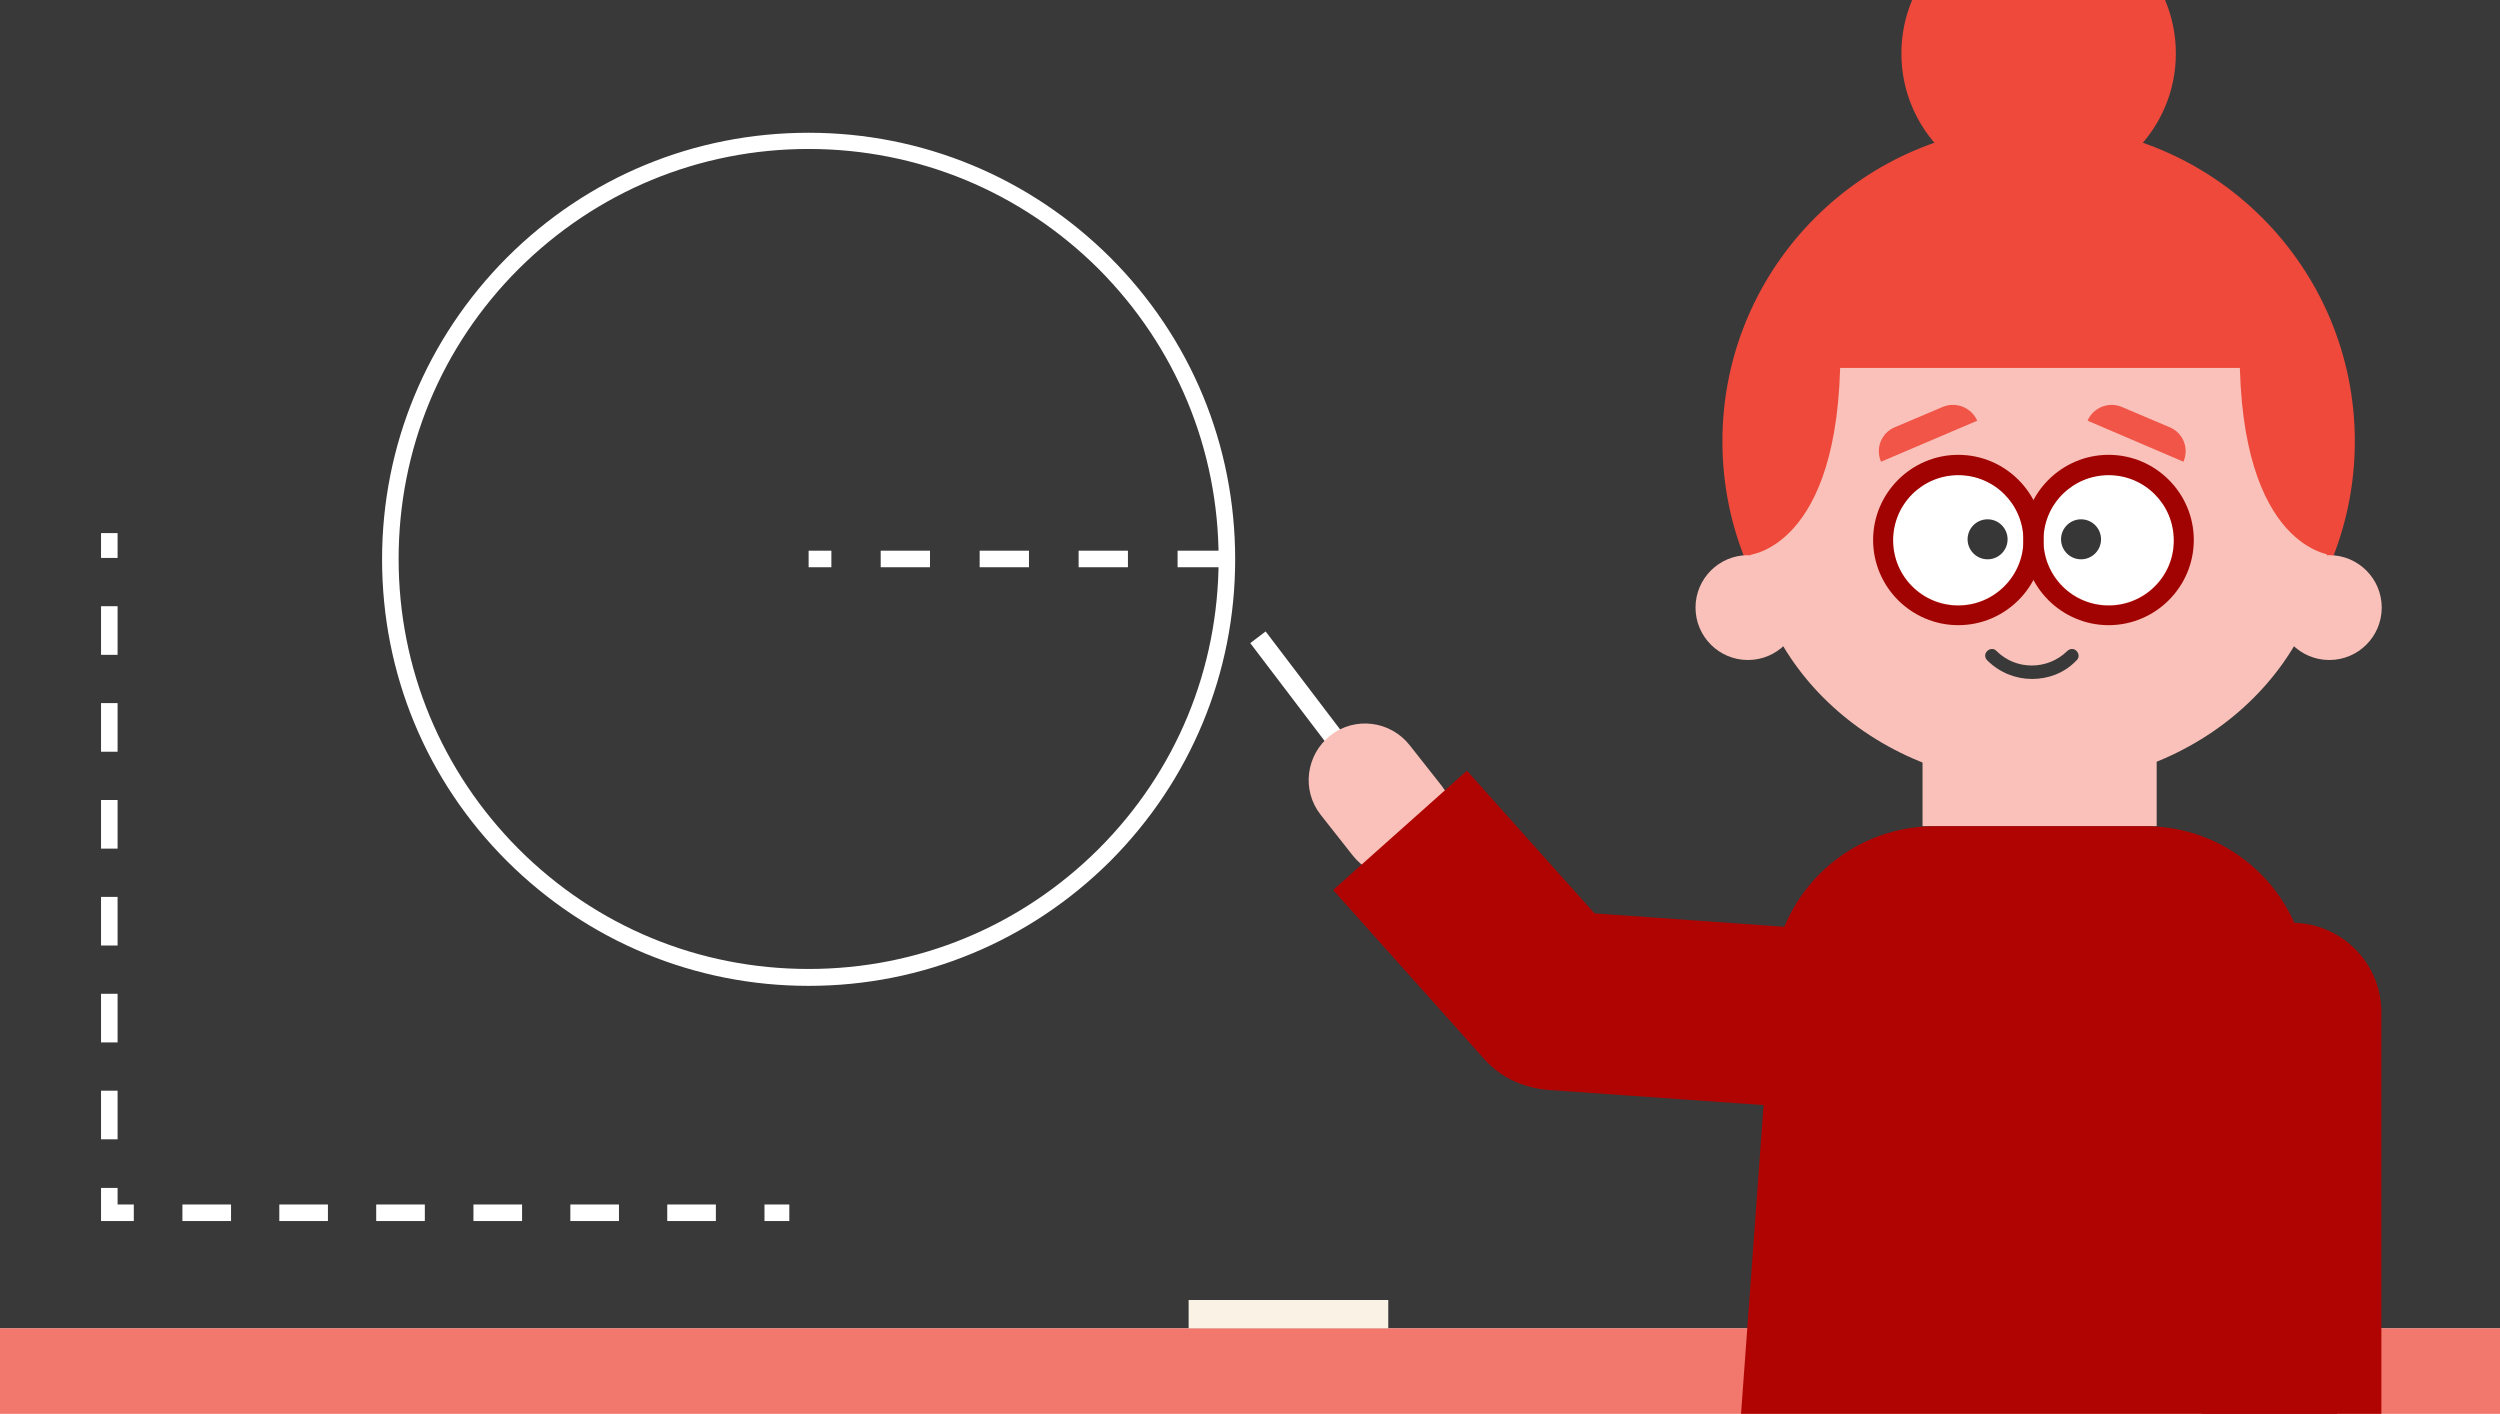 <?xml version="1.0" encoding="utf-8"?>
<!-- Generator: Adobe Illustrator 22.1.0, SVG Export Plug-In . SVG Version: 6.00 Build 0)  -->
<svg version="1.1" xmlns="http://www.w3.org/2000/svg" xmlns:xlink="http://www.w3.org/1999/xlink" x="0px" y="0px" width="725px"
	 height="410px" viewBox="0 0 725 410" enable-background="new 0 0 725 410" xml:space="preserve">
<g id="Layer_2">
	<rect fill="#E8E8E8" width="725" height="410"/>
</g>
<g id="Layer_1">
	<g id="Layer_1_1_" display="none">
		<rect x="-150.4" y="166.8" display="inline" fill="#E2DF1F" width="9.5" height="9.5"/>
		<rect x="-150.9" y="179.9" display="inline" fill="#E9E747" width="10.5" height="10.5"/>
		<rect x="-150.9" y="191.2" display="inline" fill="#EEED83" width="10.5" height="10.5"/>
		<rect x="-150.9" y="205.5" display="inline" fill="#F6F5C2" width="10.5" height="10.5"/>
		<rect x="-150.4" y="153.2" display="inline" fill="#D9D623" width="9.5" height="9.5"/>
		<rect x="-134.5" y="166.8" display="inline" fill="#23A2B1" width="9.5" height="9.5"/>
		<rect x="-134.5" y="180.4" display="inline" fill="#57B9C3" width="9.5" height="9.5"/>
		<rect x="-134.5" y="191.2" display="inline" fill="#8ECDD6" width="9.5" height="9.5"/>
		<rect x="-134.5" y="153.2" display="inline" fill="#2C91A3" width="9.5" height="9.5"/>
		<rect x="-134.5" y="142.3" display="inline" fill="#1A7389" width="9.5" height="9.5"/>
		<rect x="-117.5" y="166.8" display="inline" fill="#E42627" width="9.5" height="9.5"/>
		<rect x="-117.5" y="153.2" display="inline" fill="#AE1F24" width="9.5" height="9.5"/>
		<rect x="-117.5" y="142.3" display="inline" fill="#9F1F22" width="9.5" height="9.5"/>
		<rect x="-117.5" y="128.7" display="inline" fill="#C54443" width="9.5" height="9.5"/>
		<rect x="-117.5" y="117" display="inline" fill="#D78281" width="9.5" height="9.5"/>
		<rect x="-117.5" y="106.1" display="inline" fill="#E8BFBD" width="9.5" height="9.5"/>
		<rect x="-117.5" y="180.4" display="inline" fill="#F15849" width="9.5" height="9.5"/>
		<rect x="-117.5" y="191.2" display="inline" fill="#F58E85" width="9.5" height="9.5"/>
		<rect x="-117.5" y="206" display="inline" fill="#FAC5C1" width="9.5" height="9.5"/>
		<rect x="-100.4" y="166.8" display="inline" fill="#3A393A" width="9.5" height="9.5"/>
		<rect x="-100.4" y="180.4" display="inline" fill="#8E9090" width="9.5" height="9.5"/>
		<rect x="-100.4" y="191.2" display="inline" fill="#C0BEBE" width="9.5" height="9.5"/>
		<rect x="-100.4" y="205.5" display="inline" fill="#E9E8E7" width="9.5" height="9.5"/>
		<rect x="-100.4" y="216.4" display="inline" fill="#F5F5F5" width="9.5" height="9.5"/>
		<rect x="-100.4" y="153.2" display="inline" fill="#424242" width="9.5" height="9.5"/>
		<rect x="-134.5" y="206" display="inline" fill="#C7E8EB" width="9.5" height="9.5"/>
		<rect x="-150.4" y="166.8" display="inline" fill="#E2DF1F" width="9.5" height="9.5"/>
		<rect x="-150.9" y="179.9" display="inline" fill="#E9E747" width="10.5" height="10.5"/>
		<rect x="-150.9" y="191.2" display="inline" fill="#EEED83" width="10.5" height="10.5"/>
		<rect x="-150.9" y="205.5" display="inline" fill="#F6F5C2" width="10.5" height="10.5"/>
		<rect x="-150.4" y="153.2" display="inline" fill="#D9D623" width="9.5" height="9.5"/>
		<rect x="-134.5" y="166.8" display="inline" fill="#23A2B1" width="9.5" height="9.5"/>
		<rect x="-134.5" y="180.4" display="inline" fill="#57B9C3" width="9.5" height="9.5"/>
		<rect x="-134.5" y="191.2" display="inline" fill="#8ECDD6" width="9.5" height="9.5"/>
		<rect x="-134.5" y="153.2" display="inline" fill="#2C91A3" width="9.5" height="9.5"/>
		<rect x="-134.5" y="142.3" display="inline" fill="#1A7389" width="9.5" height="9.5"/>
		<rect x="-117.5" y="166.8" display="inline" fill="#E42627" width="9.5" height="9.5"/>
		<rect x="-117.5" y="153.2" display="inline" fill="#AE1F24" width="9.5" height="9.5"/>
		<rect x="-117.5" y="142.3" display="inline" fill="#9F1F22" width="9.5" height="9.5"/>
		<rect x="-117.5" y="128.7" display="inline" fill="#C54443" width="9.5" height="9.5"/>
		<rect x="-117.5" y="117" display="inline" fill="#D78281" width="9.5" height="9.5"/>
		<rect x="-117.5" y="106.1" display="inline" fill="#E8BFBD" width="9.5" height="9.5"/>
		<rect x="-117.5" y="180.4" display="inline" fill="#F15849" width="9.5" height="9.5"/>
		<rect x="-117.5" y="191.2" display="inline" fill="#F58E85" width="9.5" height="9.5"/>
		<rect x="-117.5" y="206" display="inline" fill="#FAC5C1" width="9.5" height="9.5"/>
		<rect x="-100.4" y="166.8" display="inline" fill="#3A393A" width="9.5" height="9.5"/>
		<rect x="-100.4" y="180.4" display="inline" fill="#8E9090" width="9.5" height="9.5"/>
		<rect x="-100.4" y="191.2" display="inline" fill="#C0BEBE" width="9.5" height="9.5"/>
		<rect x="-100.4" y="205.5" display="inline" fill="#E9E8E7" width="9.5" height="9.5"/>
		<rect x="-100.4" y="216.4" display="inline" fill="#F5F5F5" width="9.5" height="9.5"/>
		<rect x="-100.4" y="153.2" display="inline" fill="#424242" width="9.5" height="9.5"/>
		<rect x="-134.5" y="206" display="inline" fill="#C7E8EB" width="9.5" height="9.5"/>
		<rect x="-174.5" y="153.2" display="inline" fill="#B85752" width="10.2" height="10.2"/>
		<rect x="-174.5" y="168.6" display="inline" fill="#CF6E6B" width="10.2" height="10.2"/>
		<rect x="-174.5" y="184.1" display="inline" fill="#E1978C" width="10.2" height="10.2"/>
		<rect x="-174.5" y="199.5" display="inline" fill="#F3ADA7" width="10.2" height="10.2"/>
	</g>
	<g>
		<rect fill="#39393A" width="725" height="385.2"/>
	</g>
	<g>
		<rect y="385.2" fill="#F2776C" width="725" height="24.8"/>
	</g>
	<g>
		<rect x="344.7" y="377" fill="#F9F2E5" width="57.9" height="8.2"/>
	</g>
	<g>
		<path fill="#FFFFFF" d="M234.5,285.9c-33,0-64.1-12.9-87.5-36.2c-23.4-23.4-36.2-54.4-36.2-87.5c0-33,12.9-64.1,36.2-87.5
			c23.4-23.4,54.4-36.2,87.5-36.2c33,0,64.1,12.9,87.5,36.2c23.4,23.4,36.2,54.4,36.2,87.5c0,33-12.9,64.1-36.2,87.5
			C298.6,273,267.5,285.9,234.5,285.9z M234.5,43.2c-31.8,0-61.6,12.4-84.1,34.8c-22.5,22.5-34.8,52.3-34.8,84.1
			s12.4,61.6,34.8,84.1c22.5,22.5,52.3,34.8,84.1,34.8s61.6-12.4,84.1-34.8c22.5-22.5,34.8-52.3,34.8-84.1S341,100.5,318.6,78
			C296.1,55.6,266.2,43.2,234.5,43.2z"/>
	</g>
	<g>
		<path fill="#FFFFFF" d="M355.8,164.5h-14.3v-4.8h14.3V164.5z M327.1,164.5h-14.3v-4.8h14.3V164.5z M298.4,164.5h-14.3v-4.8h14.3
			V164.5z M269.7,164.5h-14.3v-4.8h14.3V164.5z M241.1,164.5h-6.6v-4.8h6.6V164.5z"/>
	</g>
	<g>
		<circle fill="#EE493B" cx="591.2" cy="128" r="91.7"/>
	</g>
	<g>
		<ellipse fill="#F9C1B9" cx="591.2" cy="150.7" rx="84.3" ry="76.8"/>
	</g>
	<g>
		<circle fill="#F9C1B9" cx="506.9" cy="176.2" r="15.2"/>
	</g>
	<g>
		<circle fill="#F9C1B9" cx="675.5" cy="176.2" r="15.2"/>
	</g>
	<g>
		<path fill="#F05548" d="M615.3,118l13.9,5.9c3.9,1.6,5.7,6.1,4,10l0,0L605.4,122v0C607,118.2,611.5,116.4,615.3,118z"/>
	</g>
	<g>
		<path fill="#F05548" d="M563.4,118l-13.9,5.9c-3.9,1.6-5.7,6.1-4,10l0,0l27.9-11.9v0C571.7,118.2,567.3,116.4,563.4,118z"/>
	</g>
	<g>
		
			<rect x="557.6" y="206.6" transform="matrix(-1 -4.489088e-11 4.489088e-11 -1 1183.035 446.195)" fill="#F9C1B9" width="67.9" height="33"/>
	</g>
	<g>
		<g>
			
				<rect x="376.6" y="179.7" transform="matrix(0.796 -0.605 0.605 0.796 -45.918 271.306)" fill="#FFFFFF" width="5.6" height="48.2"/>
		</g>
		<g>
			<path fill="#F9C1B9" d="M415.3,250.9L415.3,250.9c-7.1,5.6-17.4,4.3-23-2.8l-9.3-11.8c-5.6-7.1-4.3-17.4,2.8-23l0,0
				c7.1-5.6,17.4-4.3,23,2.8l9.3,11.8C423.6,235,422.4,245.3,415.3,250.9z"/>
		</g>
		<g>
			<path fill="#B00402" d="M467.2,309.3L467.2,309.3c-10.7,9.6-27.1,8.6-36.7-2.1l-43.9-49.1l38.8-34.6l43.9,49.1
				C478.8,283.4,477.9,299.8,467.2,309.3z"/>
		</g>
		<g>
			<path fill="#B00402" d="M425.1,288.6L425.1,288.6c0.9-14.4,13.3-25.4,27.8-24.4l79.1,5.6l-3.1,51.9l-79.7-5.6
				C435,315,424.3,302.8,425.1,288.6z"/>
		</g>
	</g>
	<g>
		<path fill="#EE493B" d="M621,67.5h-60.6c-21.7,0-39.2,17.6-39.2,39.2v0h139v0C660.3,85,642.7,67.5,621,67.5z"/>
	</g>
	<g>
		<circle fill="#EE493B" cx="591.2" cy="15.5" r="39.8"/>
	</g>
	<g>
		<path fill="#EE493B" d="M506.9,161c0,0,26.8-1.7,26.8-59s-26.8,9.7-26.8,9.7S499.5,140.3,506.9,161z"/>
	</g>
	<g>
		<path fill="#EE493B" d="M676.3,161c0,0-26.8-1.7-26.8-59s26.8,9.7,26.8,9.7S683.7,140.3,676.3,161z"/>
	</g>
	<g>
		<path fill="#39393A" d="M589.3,196.9c-4.7,0-9.4-1.8-13-5.4c-0.8-0.8-0.8-2,0-2.7c0.8-0.8,2-0.8,2.7,0c5.6,5.6,14.8,5.6,20.5,0
			c0.8-0.8,2-0.8,2.7,0c0.8,0.8,0.8,2,0,2.7C598.7,195.2,594,196.9,589.3,196.9z"/>
	</g>
	<g>
		<circle fill="#FFFFFF" cx="611.5" cy="156.6" r="18.9"/>
	</g>
	<g>
		<circle fill="#FFFFFF" cx="567.9" cy="156.6" r="18.9"/>
	</g>
	<g>
		<g>
			<path fill="#A00301" d="M611.5,131.9c-13.6,0-24.7,11.1-24.7,24.7c0,13.6,11.1,24.7,24.7,24.7c13.6,0,24.7-11.1,24.7-24.7
				C636.2,143,625.1,131.9,611.5,131.9z M611.5,175.6c-10.5,0-18.9-8.5-18.9-18.9c0-10.5,8.5-18.9,18.9-18.9
				c10.5,0,18.9,8.5,18.9,18.9C630.5,167.1,622,175.6,611.5,175.6z"/>
		</g>
	</g>
	<g>
		<g>
			<path fill="#A00301" d="M567.9,131.9c-13.6,0-24.7,11.1-24.7,24.7c0,13.6,11.1,24.7,24.7,24.7s24.7-11.1,24.7-24.7
				C592.6,143,581.5,131.9,567.9,131.9z M567.9,175.6c-10.5,0-18.9-8.5-18.9-18.9c0-10.5,8.5-18.9,18.9-18.9
				c10.5,0,18.9,8.5,18.9,18.9C586.8,167.1,578.3,175.6,567.9,175.6z"/>
		</g>
	</g>
	<g>
		<circle fill="#383737" cx="603.5" cy="156.4" r="5.8"/>
	</g>
	<g>
		<circle fill="#383737" cx="576.4" cy="156.4" r="5.8"/>
	</g>
	<g>
		<path fill="#B00402" d="M669.4,286.8c0-26.1-21.1-47.2-47.2-47.2h-61.1c-26.1,0-47.2,21.1-47.2,47.2l-9,123.2h172.9L669.4,286.8z"
			/>
	</g>
	<g>
		<g>
			<path fill="#B00402" d="M664.6,267.6L664.6,267.6c14.3,0,26,11.6,26,26V410h-52V293.6C638.6,279.3,650.2,267.6,664.6,267.6z"/>
		</g>
	</g>
	<g>
		<g>
			<rect x="29.3" y="154.6" fill="#FFFFFF" width="4.8" height="7.2"/>
		</g>
		<g>
			<path fill="#FFFFFF" d="M34.1,330.4h-4.8v-14.1h4.8V330.4z M34.1,302.3h-4.8v-14.1h4.8V302.3z M34.1,274.2h-4.8v-14.1h4.8V274.2z
				 M34.1,246.1h-4.8v-14.1h4.8V246.1z M34.1,218h-4.8v-14.1h4.8V218z M34.1,189.9h-4.8v-14.1h4.8V189.9z"/>
		</g>
		<g>
			<polygon fill="#FFFFFF" points="38.8,354.1 29.3,354.1 29.3,344.5 34.1,344.5 34.1,349.3 38.8,349.3 			"/>
		</g>
		<g>
			<path fill="#FFFFFF" d="M207.6,354.1h-14.1v-4.8h14.1V354.1z M179.5,354.1h-14.1v-4.8h14.1V354.1z M151.4,354.1h-14.1v-4.8h14.1
				V354.1z M123.2,354.1h-14.1v-4.8h14.1V354.1z M95.1,354.1H81v-4.8h14.1V354.1z M67,354.1H52.9v-4.8H67V354.1z"/>
		</g>
		<g>
			<rect x="221.7" y="349.3" fill="#FFFFFF" width="7.2" height="4.8"/>
		</g>
	</g>
</g>
</svg>
